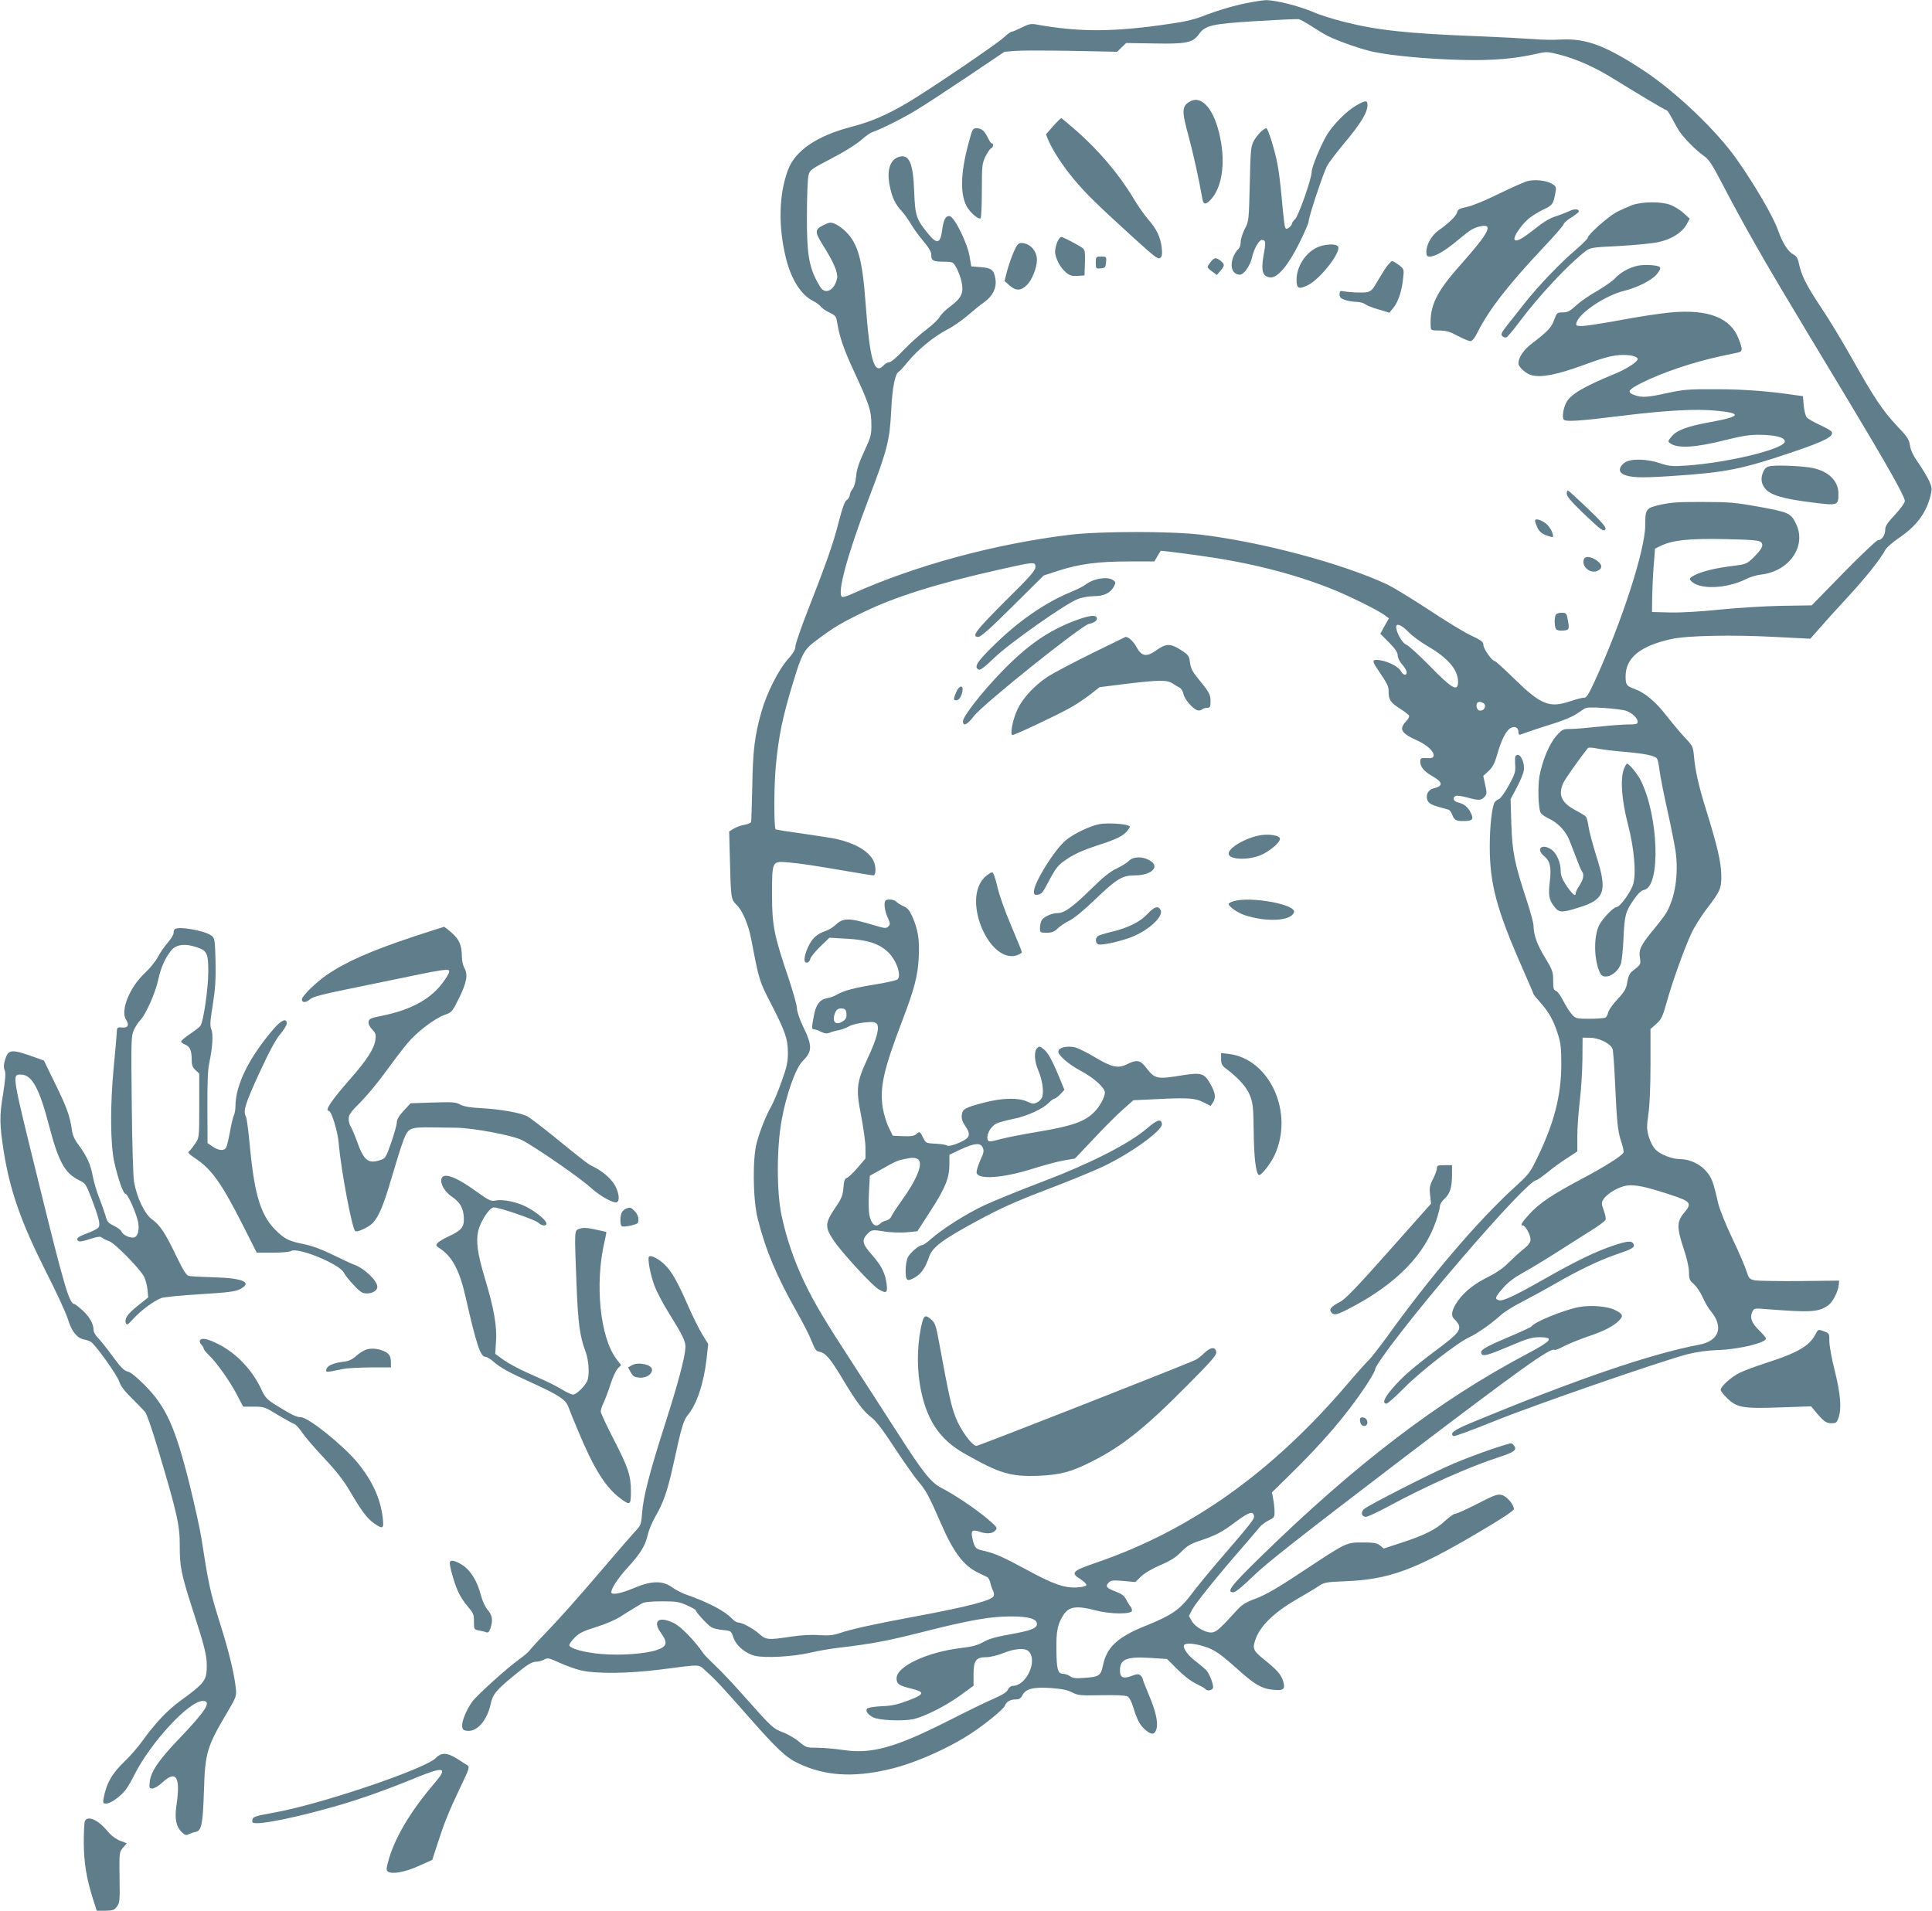 <?xml version="1.0" standalone="no"?>
<!DOCTYPE svg PUBLIC "-//W3C//DTD SVG 20010904//EN"
 "http://www.w3.org/TR/2001/REC-SVG-20010904/DTD/svg10.dtd">
<svg version="1.0" xmlns="http://www.w3.org/2000/svg"
 width="1280pt" height="1266pt" viewBox="0 0 1280 1266"
 preserveAspectRatio="xMidYMid meet">
<g transform="translate(0,1266) scale(0.1,-0.1)"
fill="#607d8b" stroke="none">
<path d="M8215 12630 c-66 -15 -165 -46 -220 -67 -77 -31 -133 -45 -245 -61
-370 -55 -598 -56 -885 -4 -33 6 -50 3 -95 -20 -30 -15 -60 -28 -67 -28 -6 0
-29 -16 -50 -36 -43 -42 -502 -353 -638 -433 -136 -81 -245 -128 -373 -161
-228 -59 -373 -157 -421 -285 -61 -161 -66 -375 -14 -585 34 -139 99 -242 176
-282 23 -11 48 -29 55 -40 8 -10 33 -28 58 -39 37 -18 44 -26 49 -57 16 -103
43 -182 115 -337 101 -219 112 -254 113 -345 1 -69 -2 -83 -47 -180 -35 -74
-50 -121 -54 -165 -3 -36 -12 -69 -23 -84 -11 -13 -19 -32 -19 -42 0 -10 -9
-24 -20 -32 -14 -9 -29 -52 -54 -148 -35 -139 -80 -266 -210 -599 -42 -107
-76 -208 -76 -223 0 -20 -15 -46 -50 -85 -62 -69 -140 -224 -175 -347 -45
-158 -57 -256 -61 -495 -3 -124 -6 -230 -8 -237 -3 -6 -22 -14 -44 -18 -21 -3
-53 -15 -70 -25 l-31 -19 5 -198 c6 -245 8 -253 43 -287 39 -37 79 -130 97
-224 54 -281 54 -281 132 -432 95 -185 112 -234 112 -326 0 -60 -7 -94 -42
-191 -23 -65 -54 -138 -68 -163 -33 -57 -73 -155 -96 -240 -29 -102 -26 -373
5 -500 51 -207 125 -383 256 -615 42 -74 88 -163 102 -200 22 -56 29 -67 54
-72 39 -7 73 -48 154 -184 91 -152 137 -212 189 -251 30 -23 77 -84 155 -204
62 -94 132 -193 155 -220 49 -55 75 -104 150 -278 83 -191 150 -280 246 -326
25 -12 52 -25 60 -29 8 -4 17 -21 21 -37 3 -16 11 -39 17 -51 7 -12 9 -28 6
-37 -11 -30 -174 -72 -519 -136 -264 -49 -425 -84 -500 -110 -44 -15 -72 -18
-138 -14 -52 4 -120 0 -186 -10 -153 -23 -167 -22 -213 20 -41 36 -110 73
-139 74 -8 0 -26 11 -39 25 -49 52 -158 109 -310 162 -25 9 -65 30 -89 47 -63
45 -135 43 -254 -7 -85 -36 -147 -47 -147 -27 0 26 44 93 105 160 87 94 121
150 136 219 7 31 29 85 50 121 55 94 83 175 123 360 50 231 65 281 92 313 60
72 106 208 125 372 l11 100 -40 65 c-22 36 -63 120 -92 185 -68 157 -110 232
-157 277 -38 36 -88 63 -102 53 -14 -8 8 -124 37 -199 16 -41 58 -120 94 -177
91 -146 112 -188 109 -229 -3 -65 -51 -244 -137 -512 -102 -319 -142 -475
-150 -583 -6 -77 -8 -82 -49 -125 -23 -25 -111 -126 -195 -225 -190 -222 -289
-334 -400 -450 -48 -49 -93 -99 -101 -110 -8 -11 -39 -38 -69 -59 -82 -59
-283 -240 -313 -283 -39 -56 -69 -130 -65 -161 2 -22 9 -28 36 -30 64 -6 130
71 153 178 13 63 34 89 149 184 95 78 123 96 154 96 13 0 36 6 51 14 24 13 32
11 100 -20 41 -19 104 -42 142 -51 98 -24 315 -22 528 5 282 36 248 38 305
-13 58 -51 119 -117 275 -295 197 -223 252 -275 335 -314 174 -82 358 -95 596
-40 167 38 396 138 554 243 94 62 209 157 217 179 10 27 35 41 70 42 26 0 36
6 48 30 21 41 75 54 194 45 67 -5 107 -13 135 -29 38 -19 54 -21 193 -18 94 2
161 -1 173 -8 12 -6 27 -35 39 -75 27 -86 44 -117 82 -149 39 -33 60 -30 71 9
12 44 -6 121 -52 229 -22 52 -40 99 -40 104 0 5 -7 15 -15 22 -12 10 -24 9
-60 -5 -54 -20 -75 -10 -75 37 0 75 44 93 202 83 l110 -7 67 -67 c40 -41 89
-79 124 -96 31 -15 60 -31 63 -36 9 -15 44 -10 50 6 7 18 -21 92 -44 119 -10
10 -41 36 -69 58 -52 38 -89 90 -78 108 10 16 68 12 136 -10 67 -21 103 -46
238 -167 95 -85 145 -113 215 -119 71 -7 83 3 67 57 -13 44 -40 74 -124 142
-77 62 -82 74 -56 143 32 84 123 172 264 254 61 35 128 75 150 90 37 25 49 28
175 33 294 11 466 75 896 330 143 84 224 138 224 148 0 30 -45 83 -78 93 -30
8 -46 3 -163 -57 -72 -37 -138 -67 -148 -67 -9 0 -38 -20 -65 -45 -60 -58
-139 -97 -289 -146 l-119 -39 -25 20 c-21 17 -41 20 -115 20 -110 0 -103 3
-394 -189 -165 -110 -245 -156 -310 -181 -73 -27 -95 -41 -133 -83 -97 -107
-128 -136 -154 -142 -39 -10 -116 31 -141 74 l-19 34 22 43 c24 45 168 223
331 410 52 60 104 121 115 135 11 14 38 34 60 45 37 18 40 22 39 59 0 22 -4
60 -9 84 l-8 43 104 102 c229 223 387 407 518 603 33 51 61 99 61 108 0 36
277 392 569 731 272 317 469 524 499 524 5 0 38 23 73 51 35 29 94 72 132 96
l67 44 0 97 c0 53 7 158 16 232 9 74 17 200 18 280 l1 145 52 -1 c62 -2 137
-41 147 -76 4 -13 11 -111 16 -218 12 -266 18 -326 41 -394 11 -32 18 -64 15
-72 -8 -21 -120 -92 -280 -177 -191 -101 -279 -160 -344 -232 -51 -56 -62 -75
-42 -75 16 0 50 -62 50 -92 0 -20 -12 -37 -47 -65 -27 -21 -70 -61 -98 -89
-31 -32 -79 -66 -125 -89 -101 -50 -164 -99 -211 -164 -41 -58 -50 -100 -23
-121 8 -8 19 -22 25 -31 21 -40 -1 -67 -134 -166 -166 -124 -238 -187 -304
-265 -53 -62 -67 -98 -37 -98 8 0 61 47 117 104 105 107 358 304 432 336 49
22 149 92 205 144 23 21 87 62 143 90 56 29 150 80 209 114 162 94 312 166
418 201 103 35 121 46 114 66 -11 26 -37 25 -139 -9 -117 -40 -242 -100 -458
-223 -196 -111 -271 -146 -297 -138 -29 9 -25 20 28 81 32 37 73 68 130 100
46 25 147 86 225 136 78 50 182 115 230 146 49 30 91 62 94 70 4 8 -2 36 -12
63 -16 46 -16 51 0 75 25 38 100 81 154 89 55 7 124 -7 291 -62 135 -45 142
-55 85 -122 -46 -56 -46 -98 0 -235 22 -66 35 -124 35 -156 0 -45 4 -54 32
-78 17 -15 44 -54 59 -88 15 -34 39 -75 54 -92 86 -103 55 -196 -75 -221 -326
-62 -818 -230 -1515 -519 -113 -47 -143 -70 -115 -87 6 -4 126 41 268 98 258
105 1102 397 1281 444 65 16 132 26 206 28 137 5 315 48 315 76 0 6 -20 30
-45 54 -50 49 -63 84 -46 122 12 25 13 26 94 19 295 -23 344 -20 409 25 30 21
65 89 70 134 l3 30 -260 -3 c-143 -1 -277 1 -299 5 -36 8 -39 11 -56 63 -9 30
-51 127 -93 215 -42 88 -84 192 -93 230 -35 152 -44 176 -86 221 -41 45 -108
74 -168 74 -50 0 -129 30 -159 61 -19 18 -37 53 -47 86 -14 49 -15 66 -3 152
9 59 14 187 14 329 l0 234 32 28 c41 37 47 48 78 159 35 126 119 360 162 449
19 41 63 111 98 157 94 123 100 137 99 230 -2 84 -26 190 -104 440 -46 148
-69 251 -77 345 -6 62 -8 68 -62 125 -31 33 -85 98 -121 144 -71 92 -143 152
-210 176 -54 19 -60 28 -60 84 0 123 98 202 304 247 102 23 405 29 683 14
l237 -12 51 58 c27 32 110 124 184 204 127 137 226 260 262 327 9 16 48 50 86
76 118 79 184 166 213 282 11 45 10 55 -8 97 -12 26 -44 79 -71 119 -35 49
-52 85 -57 117 -6 41 -17 58 -85 129 -95 101 -154 189 -299 448 -62 110 -153
261 -203 335 -97 145 -132 214 -148 291 -8 39 -17 53 -39 64 -34 18 -72 78
-100 159 -29 86 -154 301 -274 471 -132 188 -400 444 -611 584 -254 168 -387
218 -553 209 -48 -3 -130 -2 -182 3 -52 4 -219 13 -370 19 -466 18 -662 39
-885 95 -72 18 -164 47 -204 65 -93 40 -251 80 -316 79 -27 -1 -104 -14 -170
-29z m476 -145 c36 -23 83 -52 105 -63 70 -35 227 -90 306 -106 124 -26 369
-48 583 -53 204 -5 349 7 502 42 57 13 68 13 145 -7 107 -27 234 -83 350 -155
211 -130 351 -213 359 -213 5 0 22 -26 38 -57 17 -32 39 -71 50 -87 30 -44
111 -125 157 -157 36 -24 55 -54 132 -201 49 -95 137 -257 196 -360 101 -180
177 -308 638 -1073 252 -419 368 -625 368 -654 0 -13 -26 -49 -65 -91 -52 -56
-65 -76 -65 -101 0 -35 -24 -69 -49 -69 -9 0 -111 -97 -227 -215 l-211 -216
-199 -3 c-109 -2 -294 -13 -409 -25 -126 -13 -258 -21 -330 -19 l-120 3 1 95
c1 52 5 147 10 210 l9 115 37 18 c78 38 188 50 426 45 183 -4 226 -8 239 -20
20 -20 6 -47 -53 -105 -41 -39 -47 -42 -136 -53 -114 -14 -199 -35 -251 -61
-33 -18 -37 -22 -25 -36 50 -61 233 -56 366 10 26 14 71 27 99 30 186 21 302
186 234 332 -34 75 -49 81 -246 117 -161 29 -201 32 -375 32 -158 1 -211 -3
-278 -18 -98 -22 -102 -28 -102 -137 0 -162 -155 -640 -333 -1029 -42 -91 -57
-115 -72 -113 -11 1 -53 -10 -94 -24 -136 -45 -192 -23 -367 148 -67 66 -126
119 -131 119 -18 0 -75 82 -75 106 0 21 -13 31 -83 64 -45 21 -171 98 -281
171 -109 72 -233 147 -274 167 -300 139 -822 279 -1230 329 -201 24 -665 24
-870 0 -496 -60 -1022 -202 -1443 -391 -32 -15 -63 -24 -68 -21 -35 22 34 277
176 650 125 328 140 387 150 595 7 140 25 233 49 247 8 4 35 34 60 65 64 79
174 169 259 213 40 20 101 63 137 94 36 31 86 72 112 90 56 40 82 95 73 152
-10 61 -25 73 -97 79 l-63 5 -12 70 c-16 89 -100 258 -131 263 -26 4 -40 -22
-49 -85 -12 -97 -33 -105 -91 -35 -81 98 -89 121 -95 277 -7 199 -34 259 -106
234 -56 -20 -77 -91 -56 -192 16 -78 36 -120 80 -167 17 -19 44 -57 60 -84 15
-26 51 -77 81 -112 39 -46 54 -72 54 -93 0 -38 11 -45 84 -45 60 -1 60 -1 83
-41 12 -22 28 -64 34 -94 15 -71 -1 -106 -75 -161 -31 -22 -62 -54 -71 -70 -8
-16 -48 -54 -88 -84 -40 -30 -108 -91 -150 -135 -43 -46 -84 -81 -95 -81 -10
0 -27 -9 -37 -20 -63 -69 -92 32 -120 407 -21 292 -50 398 -132 479 -20 20
-51 42 -69 50 -30 13 -38 12 -79 -8 -57 -28 -58 -44 -5 -129 73 -115 103 -186
96 -223 -10 -51 -43 -88 -75 -84 -20 2 -33 16 -57 62 -56 104 -69 192 -68 441
0 121 5 238 10 260 9 39 13 42 153 115 81 42 166 95 195 121 28 25 62 49 74
53 53 17 201 91 290 145 54 32 207 133 342 223 l245 165 74 6 c41 3 209 3 373
0 l299 -6 30 29 30 29 188 -3 c210 -4 253 5 293 60 42 60 86 70 378 88 146 9
274 15 285 13 11 -3 50 -24 86 -48z m-746 -3506 c326 -45 610 -116 865 -216
116 -45 325 -148 368 -182 l24 -18 -29 -51 -28 -51 58 -58 c41 -42 57 -66 57
-85 0 -16 13 -42 30 -61 32 -36 39 -67 17 -67 -8 0 -20 11 -27 25 -15 28 -81
62 -139 71 -47 7 -52 -4 -23 -47 77 -115 82 -124 82 -162 0 -53 13 -73 75
-112 30 -19 57 -40 60 -46 4 -6 -5 -23 -19 -38 -50 -52 -33 -80 75 -128 67
-31 112 -74 107 -102 -3 -12 -15 -16 -46 -14 -39 2 -42 0 -42 -25 1 -35 24
-63 82 -96 69 -40 70 -64 5 -80 -36 -8 -54 -47 -39 -80 8 -18 26 -29 69 -41
32 -9 64 -18 71 -20 7 -3 17 -17 23 -32 13 -36 25 -43 74 -43 61 0 71 10 50
53 -18 39 -44 60 -87 71 -30 7 -37 33 -12 43 9 3 42 -2 75 -11 76 -21 92 -20
114 4 16 18 17 25 5 79 l-13 60 36 33 c26 25 40 51 56 108 28 99 60 162 91
177 29 14 50 2 50 -29 0 -12 5 -18 13 -15 41 15 145 50 229 76 54 17 114 42
135 56 21 13 47 31 58 38 16 11 45 12 135 6 63 -4 129 -13 145 -19 40 -15 75
-49 75 -72 0 -15 -9 -18 -62 -18 -35 0 -124 -7 -198 -15 -74 -8 -158 -15 -187
-15 -48 0 -54 -3 -92 -46 -47 -53 -94 -167 -112 -269 -11 -66 -8 -201 7 -238
3 -10 30 -29 60 -43 49 -23 95 -68 122 -120 6 -11 27 -65 48 -120 20 -54 40
-103 45 -108 16 -18 9 -54 -16 -92 -14 -20 -25 -43 -25 -50 0 -28 -20 -12 -60
45 -30 46 -40 70 -40 100 0 55 -26 117 -60 141 -62 44 -108 7 -51 -41 41 -34
50 -74 39 -169 -11 -91 -6 -121 28 -165 32 -43 48 -44 161 -9 175 53 194 107
120 339 -24 78 -48 165 -52 195 -4 30 -12 61 -17 68 -6 7 -38 27 -71 44 -91
49 -114 99 -82 176 12 28 110 167 166 236 4 4 30 3 59 -3 28 -6 104 -16 168
-21 152 -13 220 -27 231 -48 5 -9 12 -44 16 -77 4 -33 26 -148 50 -255 24
-107 49 -233 56 -279 21 -150 -2 -308 -61 -408 -10 -18 -48 -68 -83 -110 -86
-104 -101 -134 -92 -189 6 -45 8 -43 -53 -91 -15 -12 -25 -34 -31 -70 -7 -44
-16 -61 -63 -112 -31 -32 -59 -72 -63 -88 -3 -15 -12 -31 -18 -35 -7 -4 -53
-8 -104 -8 -88 0 -93 1 -118 28 -14 15 -40 55 -57 89 -17 34 -39 65 -49 68
-16 5 -19 17 -19 69 0 58 -4 69 -55 153 -53 88 -74 147 -75 210 0 17 -21 94
-46 170 -80 243 -95 318 -101 503 l-5 165 40 75 c22 41 43 91 47 111 9 47 -17
112 -42 107 -15 -3 -17 -12 -15 -60 4 -53 0 -65 -42 -142 -27 -49 -55 -87 -66
-91 -11 -4 -24 -14 -29 -23 -17 -33 -31 -162 -31 -290 0 -247 45 -417 214
-801 42 -95 76 -175 76 -178 0 -3 20 -27 44 -54 57 -63 91 -124 118 -213 19
-59 22 -94 22 -201 -1 -207 -48 -388 -161 -620 -45 -94 -55 -107 -151 -194
-239 -218 -553 -585 -841 -986 -52 -71 -106 -141 -121 -155 -15 -14 -82 -88
-147 -165 -498 -582 -1034 -963 -1655 -1177 -167 -57 -178 -69 -107 -113 22
-15 39 -31 36 -38 -2 -7 -28 -13 -64 -15 -82 -4 -156 22 -325 114 -161 87
-214 111 -287 128 -59 13 -63 18 -79 84 -11 51 -1 60 49 43 47 -16 84 -13 103
8 16 18 14 21 -51 77 -78 66 -222 163 -303 204 -72 36 -125 103 -299 375 -74
116 -201 311 -281 435 -198 304 -263 413 -332 557 -68 143 -118 289 -150 440
-33 157 -33 443 0 628 31 173 93 348 140 395 65 65 65 101 1 232 -22 47 -39
97 -39 117 0 19 -25 108 -55 198 -97 286 -110 350 -110 553 0 228 -1 225 108
216 87 -8 160 -19 400 -60 82 -14 155 -26 163 -26 19 0 19 62 0 99 -33 63
-121 114 -244 142 -26 6 -125 21 -220 35 -96 13 -178 26 -183 29 -12 8 -12
283 1 420 18 195 45 325 112 545 61 202 75 226 155 286 117 87 159 113 303
183 216 106 492 193 906 286 239 54 244 54 244 18 0 -23 -37 -65 -200 -226
-197 -196 -227 -237 -178 -237 16 0 84 60 228 204 l205 203 98 32 c137 44 262
61 464 61 l171 0 21 36 21 35 58 -6 c31 -4 120 -15 197 -26z m1385 -505 c25
-26 80 -67 123 -92 140 -81 206 -158 207 -239 0 -70 -39 -48 -190 107 -70 71
-139 134 -154 139 -26 10 -66 81 -66 117 0 28 36 13 80 -32z m498 -473 c20
-12 10 -46 -15 -49 -14 -2 -23 3 -28 17 -11 35 12 52 43 32z m-1520 -5386 c3
-20 -11 -38 -250 -316 -59 -69 -136 -163 -170 -209 -73 -96 -127 -133 -295
-201 -188 -75 -260 -142 -285 -261 -15 -71 -24 -78 -123 -85 -58 -5 -78 -2
-96 11 -13 9 -34 16 -46 16 -35 0 -43 30 -44 158 -2 127 8 172 48 234 36 54
87 61 212 28 97 -26 241 -27 241 -1 0 9 -5 22 -11 28 -5 5 -18 25 -27 44 -13
26 -30 38 -71 54 -61 23 -70 35 -45 60 15 14 29 16 97 10 l79 -7 37 36 c23 22
74 53 129 76 69 30 104 52 139 89 38 38 63 53 118 71 110 37 148 56 241 126
89 66 117 75 122 39z m-3757 -591 c33 -15 59 -30 59 -34 0 -12 81 -100 104
-112 11 -7 45 -15 75 -18 54 -5 55 -6 69 -47 18 -56 79 -108 144 -124 68 -16
248 -6 363 20 50 12 131 26 180 32 229 27 327 45 564 105 311 79 451 104 587
104 120 0 174 -16 174 -50 0 -29 -39 -44 -185 -70 -85 -15 -135 -29 -171 -50
-38 -21 -74 -31 -145 -39 -227 -27 -429 -122 -429 -201 0 -37 15 -48 96 -68
95 -23 91 -38 -21 -80 -69 -26 -109 -35 -174 -37 -46 -2 -89 -9 -95 -15 -15
-15 3 -41 40 -59 39 -20 193 -26 263 -12 77 17 220 89 319 162 l82 60 0 75 c0
92 16 114 85 114 26 0 74 12 112 27 77 31 144 36 168 12 62 -62 -15 -229 -105
-229 -12 0 -25 -10 -32 -24 -7 -17 -35 -35 -92 -60 -45 -19 -183 -86 -306
-149 -351 -177 -505 -220 -693 -192 -55 8 -133 15 -173 15 -69 0 -74 1 -120
40 -27 22 -74 50 -104 61 -67 25 -77 34 -250 229 -75 85 -166 182 -201 214
-35 33 -71 69 -79 81 -58 85 -147 177 -196 201 -100 49 -144 15 -84 -67 46
-64 39 -89 -30 -112 -76 -25 -240 -37 -365 -26 -110 9 -206 35 -213 57 -2 7
14 30 35 51 32 32 57 44 143 71 60 18 129 48 161 69 31 20 71 45 90 56 18 11
42 26 54 32 12 8 60 13 129 13 96 0 115 -3 167 -26z"/>
<path d="M7885 11988 c-56 -30 -57 -62 -10 -232 30 -110 70 -292 90 -408 7
-45 22 -48 57 -10 73 78 98 237 62 410 -37 183 -120 284 -199 240z"/>
<path d="M8985 11961 c-63 -36 -150 -124 -193 -193 -41 -69 -102 -215 -102
-248 0 -44 -87 -290 -109 -311 -11 -11 -21 -24 -21 -29 0 -14 -31 -41 -40 -35
-9 5 -12 28 -31 230 -6 66 -17 154 -25 195 -16 89 -63 240 -74 240 -18 0 -62
-45 -83 -83 -20 -39 -22 -60 -27 -287 -6 -242 -6 -246 -33 -297 -15 -29 -27
-68 -27 -86 0 -20 -7 -40 -17 -48 -9 -8 -22 -28 -30 -46 -28 -67 -9 -123 42
-123 26 0 68 60 80 115 13 57 46 115 65 115 26 0 28 -12 11 -104 -17 -102 -6
-139 45 -144 48 -5 120 81 194 231 33 67 60 129 60 139 0 31 100 331 124 372
13 23 60 84 103 136 120 143 163 214 163 265 0 32 -14 31 -75 -4z"/>
<path d="M6977 11824 l-47 -54 15 -38 c30 -70 97 -173 170 -260 82 -98 147
-161 388 -381 146 -133 170 -151 183 -140 13 10 15 25 11 65 -7 70 -35 129
-89 189 -24 28 -68 89 -96 137 -97 162 -231 320 -380 451 -52 45 -97 83 -100
84 -4 1 -28 -23 -55 -53z"/>
<path d="M6416 11708 c-55 -204 -56 -351 -3 -429 27 -39 74 -76 84 -65 4 4 8
87 8 184 0 165 2 180 24 225 13 27 30 51 37 54 15 6 19 33 5 33 -5 0 -16 16
-25 35 -23 48 -43 65 -75 65 -27 0 -29 -4 -55 -102z"/>
<path d="M10120 11460 c-20 -5 -105 -43 -190 -84 -88 -44 -179 -81 -212 -87
-48 -10 -59 -16 -64 -35 -6 -25 -53 -71 -121 -119 -48 -33 -83 -95 -83 -143 0
-26 4 -32 22 -32 36 0 99 36 182 105 89 74 107 85 152 95 92 21 61 -40 -130
-255 -162 -182 -206 -274 -197 -412 1 -21 6 -23 57 -23 44 0 69 -7 121 -35 36
-19 74 -35 84 -35 13 0 29 19 49 60 76 150 205 316 439 564 72 76 131 144 131
151 0 7 23 27 50 44 28 17 50 35 50 40 0 18 -29 19 -66 1 -22 -10 -63 -26 -92
-35 -33 -10 -81 -39 -125 -75 -93 -74 -135 -97 -143 -76 -7 19 43 93 92 136
21 18 65 45 98 61 64 30 68 37 83 124 4 25 0 33 -26 48 -37 21 -112 30 -161
17z"/>
<path d="M10813 11301 c-28 -11 -75 -32 -104 -47 -57 -31 -189 -149 -189 -168
0 -7 -36 -43 -79 -80 -99 -83 -252 -243 -340 -355 -36 -46 -87 -111 -114 -144
-40 -51 -45 -63 -34 -74 7 -8 20 -11 28 -8 8 4 49 53 92 111 129 171 318 372
428 457 36 27 41 28 225 37 104 6 222 17 262 26 87 19 156 63 186 117 l21 38
-43 39 c-23 21 -64 45 -89 54 -64 22 -184 20 -250 -3z"/>
<path d="M7004 11055 c-7 -19 -14 -47 -14 -62 1 -42 33 -105 70 -136 27 -23
41 -27 79 -25 l46 3 3 84 c2 70 0 85 -15 97 -29 21 -130 74 -142 74 -7 0 -19
-16 -27 -35z"/>
<path d="M6717 10993 c-14 -32 -34 -89 -44 -126 l-18 -69 33 -29 c43 -38 76
-37 117 4 33 33 65 115 65 165 0 61 -48 112 -104 112 -19 0 -28 -11 -49 -57z"/>
<path d="M8723 11019 c-77 -38 -132 -126 -133 -212 0 -60 14 -66 76 -36 81 41
216 213 200 254 -8 23 -93 19 -143 -6z"/>
<path d="M7260 10919 c0 -39 1 -40 33 -37 29 3 32 6 35 41 3 36 3 37 -32 37
-35 0 -36 -1 -36 -41z"/>
<path d="M8021 10924 c-27 -34 -27 -36 10 -63 l31 -23 24 28 c29 36 29 41 2
65 -31 25 -43 24 -67 -7z"/>
<path d="M9183 10888 c-16 -24 -44 -69 -62 -100 -27 -48 -38 -58 -66 -64 -30
-5 -109 -2 -160 7 -16 3 -20 -1 -20 -21 0 -20 8 -28 35 -37 19 -7 53 -12 75
-13 22 0 49 -7 60 -16 11 -8 51 -24 90 -35 l70 -21 26 32 c32 38 57 112 65
196 7 61 6 61 -28 88 -19 14 -39 26 -45 26 -5 0 -23 -19 -40 -42z"/>
<path d="M10853 10900 c-58 -12 -115 -43 -154 -85 -18 -19 -72 -56 -118 -83
-47 -26 -108 -68 -137 -94 -43 -40 -58 -48 -91 -48 -37 0 -39 -2 -56 -49 -17
-50 -44 -78 -149 -158 -54 -41 -88 -92 -88 -131 0 -24 51 -69 87 -78 65 -17
167 3 338 65 126 47 188 64 240 68 70 5 125 -7 125 -27 0 -17 -76 -66 -147
-95 -213 -87 -299 -139 -327 -194 -19 -37 -27 -93 -17 -110 11 -17 96 -12 393
25 286 35 486 46 616 33 177 -16 167 -39 -33 -75 -158 -29 -224 -53 -261 -97
-24 -29 -25 -32 -9 -44 50 -36 168 -29 369 22 109 27 158 35 225 34 105 -1
166 -17 166 -44 0 -33 -174 -89 -410 -130 -77 -13 -187 -27 -245 -30 -93 -6
-112 -4 -170 15 -90 31 -198 33 -237 4 -37 -27 -41 -59 -11 -75 44 -24 114
-27 323 -13 364 24 464 44 814 163 203 69 264 101 246 131 -4 7 -40 27 -79 45
-39 18 -78 40 -86 50 -8 10 -17 45 -20 79 l-5 61 -50 7 c-173 26 -343 39 -525
39 -184 1 -217 -2 -323 -25 -130 -29 -169 -31 -215 -15 -57 20 -48 36 46 83
141 70 332 134 522 176 52 11 105 22 118 25 27 7 28 20 2 88 -54 143 -204 201
-460 176 -63 -6 -209 -28 -325 -50 -115 -21 -229 -39 -253 -39 -40 0 -43 2
-37 23 20 65 190 179 315 210 89 22 181 69 216 109 25 31 29 44 17 51 -18 11
-101 15 -140 7z"/>
<path d="M11742 9573 c-34 -3 -45 -10 -57 -33 -22 -43 -19 -84 11 -119 35 -42
122 -67 309 -90 173 -22 175 -21 175 59 0 83 -65 147 -170 169 -56 12 -211 20
-268 14z"/>
<path d="M10380 9388 c0 -16 32 -54 107 -126 124 -118 140 -130 150 -106 4 11
-28 49 -118 135 -68 65 -127 119 -131 119 -5 0 -8 -10 -8 -22z"/>
<path d="M10170 9210 c0 -7 7 -27 15 -45 16 -32 37 -47 84 -60 22 -7 23 -5 17
21 -4 16 -19 41 -34 56 -30 30 -82 48 -82 28z"/>
<path d="M10494 8955 c-19 -49 42 -99 91 -77 34 16 31 43 -8 70 -38 25 -75 29
-83 7z"/>
<path d="M10306 8584 c-9 -23 -7 -77 3 -92 5 -8 23 -12 47 -10 42 3 44 8 28
86 -5 28 -10 32 -39 32 -21 0 -35 -6 -39 -16z"/>
<path d="M7247 8816 c-21 -8 -46 -21 -56 -30 -9 -8 -50 -29 -90 -46 -179 -73
-359 -198 -528 -367 -102 -100 -123 -136 -87 -150 10 -4 43 22 102 79 98 95
472 359 553 389 27 11 75 19 107 19 65 0 109 21 132 64 13 26 13 29 -5 42 -24
18 -78 17 -128 0z"/>
<path d="M7120 8547 c-179 -68 -317 -165 -485 -339 -128 -132 -255 -295 -255
-326 0 -38 28 -25 73 34 59 78 712 600 761 610 38 7 62 27 51 44 -11 18 -57
10 -145 -23z"/>
<path d="M7230 8329 c-124 -61 -254 -130 -291 -154 -88 -59 -164 -142 -199
-217 -31 -67 -50 -168 -32 -168 17 0 311 139 387 183 39 22 97 61 130 87 l60
47 175 22 c217 26 272 27 308 3 15 -10 36 -23 47 -28 11 -6 23 -26 26 -43 7
-35 61 -97 92 -107 10 -3 24 -1 30 5 6 6 21 11 34 11 20 0 23 5 23 44 0 45 -8
60 -87 156 -32 39 -44 63 -49 100 -6 46 -10 51 -63 85 -67 43 -97 42 -162 -5
-63 -45 -96 -39 -129 22 -19 37 -54 69 -73 68 -1 0 -103 -50 -227 -111z"/>
<path d="M6335 8074 c-19 -45 -19 -54 -1 -54 19 0 35 22 42 58 9 46 -21 43
-41 -4z"/>
<path d="M10758 7563 c-24 -69 -14 -202 27 -363 42 -161 56 -322 36 -396 -14
-51 -88 -154 -111 -154 -20 0 -91 -74 -114 -118 -37 -71 -37 -219 0 -308 12
-28 20 -34 43 -34 40 0 88 43 101 88 5 20 13 93 16 162 7 156 13 179 66 256
31 45 51 64 71 68 111 23 96 492 -24 728 -21 41 -76 108 -89 108 -5 0 -14 -17
-22 -37z"/>
<path d="M7287 7200 c-63 -11 -170 -62 -224 -106 -75 -61 -213 -282 -213 -341
0 -20 4 -24 26 -21 22 2 34 16 61 68 61 116 70 127 139 173 46 30 107 57 184
82 137 44 181 65 210 102 20 26 20 28 3 34 -34 12 -138 17 -186 9z"/>
<path d="M8335 7123 c-95 -21 -195 -82 -195 -119 0 -38 117 -46 205 -13 59 22
135 85 135 111 0 24 -80 36 -145 21z"/>
<path d="M7479 6956 c-13 -13 -50 -36 -82 -51 -43 -20 -91 -59 -175 -142 -119
-116 -171 -153 -217 -153 -37 0 -92 -25 -104 -48 -6 -12 -11 -34 -11 -51 0
-30 2 -31 44 -31 35 0 50 6 73 28 15 15 50 39 78 52 31 15 96 69 171 141 143
137 179 159 264 159 101 0 162 51 109 91 -47 35 -117 38 -150 5z"/>
<path d="M6532 6855 c-70 -59 -85 -180 -39 -313 52 -148 153 -238 239 -213 21
7 38 16 38 22 0 6 -32 84 -70 174 -42 98 -79 202 -92 259 -13 57 -27 96 -34
96 -7 0 -26 -11 -42 -25z"/>
<path d="M5867 6693 c-13 -13 -6 -68 14 -112 18 -40 18 -46 4 -60 -13 -13 -23
-13 -92 8 -169 51 -206 51 -257 3 -17 -16 -48 -35 -68 -41 -54 -18 -88 -48
-114 -105 -29 -63 -32 -109 -6 -104 9 2 18 12 20 24 2 11 31 48 65 81 l62 60
121 -7 c133 -8 210 -33 267 -88 56 -53 92 -157 63 -181 -8 -7 -70 -21 -138
-32 -141 -22 -220 -43 -263 -69 -16 -10 -47 -21 -67 -24 -48 -9 -73 -43 -87
-121 -14 -76 -14 -85 2 -85 8 0 28 -7 46 -16 25 -12 38 -14 59 -6 15 6 43 14
62 17 19 4 49 15 65 25 17 10 62 21 100 25 58 6 73 4 84 -9 20 -23 0 -99 -60
-227 -75 -161 -79 -203 -44 -380 15 -79 29 -176 29 -215 l0 -70 -53 -62 c-29
-34 -61 -64 -71 -67 -13 -4 -19 -19 -22 -64 -4 -51 -11 -70 -56 -136 -67 -100
-68 -126 -8 -215 53 -79 251 -294 295 -321 53 -32 63 -27 55 34 -9 72 -34 121
-99 195 -62 70 -67 94 -30 135 29 30 34 31 125 16 36 -5 97 -7 137 -4 l71 7
87 135 c99 153 125 219 125 309 l0 63 76 36 c92 42 130 45 145 11 9 -20 7 -34
-15 -81 -14 -32 -26 -68 -26 -81 0 -53 172 -42 384 26 71 22 160 46 198 52
l70 12 125 132 c68 73 155 160 193 193 l69 61 143 7 c219 11 264 8 320 -20
l49 -24 14 21 c22 31 18 65 -16 124 -40 71 -59 77 -182 58 -177 -29 -185 -27
-250 58 -33 42 -59 46 -119 15 -60 -30 -102 -21 -214 46 -51 31 -112 61 -134
66 -50 11 -104 -1 -108 -25 -5 -25 61 -84 148 -131 88 -47 160 -112 160 -144
0 -31 -34 -93 -71 -130 -63 -63 -145 -92 -379 -131 -96 -16 -202 -37 -235 -46
-83 -22 -90 -22 -93 3 -5 32 24 80 58 98 16 8 67 22 111 31 90 17 200 67 238
108 14 14 30 26 36 26 6 0 24 13 39 29 l28 30 -32 78 c-50 121 -77 169 -106
192 -25 20 -29 20 -43 6 -22 -22 -18 -89 9 -150 24 -56 36 -130 26 -169 -3
-14 -18 -32 -33 -39 -23 -13 -31 -12 -67 4 -59 27 -162 25 -280 -5 -133 -34
-150 -44 -154 -85 -2 -23 4 -44 22 -70 34 -48 33 -73 -3 -94 -46 -27 -108 -46
-117 -37 -5 5 -38 10 -74 12 -62 3 -66 4 -82 36 -22 46 -25 48 -47 28 -15 -13
-34 -16 -87 -14 l-69 3 -27 55 c-15 30 -33 90 -40 132 -20 134 6 250 127 568
83 217 106 303 112 429 6 114 -5 183 -43 269 -18 40 -31 56 -57 67 -18 8 -39
21 -47 29 -12 16 -61 22 -73 9z m-259 -750 c2 -23 -3 -35 -20 -47 -44 -31 -73
-14 -61 36 9 36 24 49 52 46 21 -2 27 -9 29 -35z m475 -965 c35 -27 -9 -135
-112 -277 -33 -46 -63 -92 -66 -102 -4 -10 -18 -22 -33 -26 -15 -3 -33 -12
-40 -20 -31 -30 -60 -6 -73 60 -4 23 -5 90 -2 149 l6 108 76 42 c93 53 107 59
151 68 54 12 75 11 93 -2z"/>
<path d="M8173 6689 c-18 -5 -33 -14 -33 -18 0 -18 60 -59 107 -75 146 -47
305 -39 326 19 20 51 -283 108 -400 74z"/>
<path d="M7602 6604 c-49 -53 -131 -93 -242 -119 -41 -10 -81 -22 -87 -28 -18
-14 -16 -46 3 -54 20 -8 141 18 215 46 117 44 221 140 198 182 -16 30 -41 22
-87 -27z"/>
<path d="M8090 5643 c0 -31 6 -43 28 -60 84 -62 142 -126 163 -181 20 -51 23
-77 25 -239 2 -170 14 -276 34 -288 13 -8 76 71 103 128 133 281 -29 641 -302
674 l-51 6 0 -40z"/>
<path d="M7596 5181 c-119 -101 -377 -232 -691 -351 -148 -56 -321 -127 -384
-156 -121 -57 -275 -155 -353 -223 -25 -23 -52 -41 -59 -41 -20 0 -78 -49 -94
-80 -8 -16 -15 -55 -15 -90 0 -69 10 -75 68 -40 37 23 65 65 87 131 22 66 88
115 323 242 156 84 252 127 459 206 145 55 310 123 367 150 187 88 400 242
394 284 -5 37 -31 29 -102 -32z"/>
<path d="M9520 4920 c0 -12 -12 -44 -26 -72 -22 -43 -25 -59 -19 -107 l6 -56
-279 -314 c-212 -239 -290 -320 -324 -337 -58 -30 -75 -49 -58 -69 19 -23 38
-18 138 35 296 157 481 347 557 573 14 41 25 85 25 96 0 12 13 33 30 48 36 32
50 77 50 161 l0 62 -50 0 c-44 0 -50 -3 -50 -20z"/>
<path d="M6111 3903 c-32 -119 -39 -280 -17 -413 37 -227 125 -365 296 -461
234 -133 305 -154 493 -147 138 6 213 25 342 90 208 104 356 221 648 516 152
153 188 194 185 213 -5 37 -36 35 -77 -4 -20 -19 -45 -39 -56 -45 -55 -28
-1440 -572 -1456 -572 -29 0 -106 106 -139 192 -28 73 -45 149 -105 476 -23
127 -29 146 -53 167 -37 34 -50 31 -61 -12z"/>
<path d="M2745 6456 c-286 -95 -453 -168 -582 -257 -70 -48 -163 -140 -163
-160 0 -25 28 -24 55 1 16 15 83 33 266 70 134 28 333 69 442 91 143 30 202
38 210 30 8 -8 0 -26 -29 -67 -81 -119 -213 -193 -412 -234 -76 -15 -87 -20
-90 -40 -2 -14 6 -33 24 -51 23 -24 26 -34 21 -69 -7 -57 -57 -134 -165 -257
-124 -141 -173 -213 -144 -213 18 0 60 -138 66 -215 15 -175 87 -559 109 -582
9 -9 67 15 103 42 42 32 75 102 120 250 102 342 111 366 148 384 21 10 63 13
150 11 67 -1 132 -2 146 -2 114 -1 376 -50 440 -83 92 -48 388 -253 456 -316
56 -52 148 -103 170 -95 20 8 17 53 -7 103 -22 46 -79 98 -144 131 -43 21 -48
25 -267 203 -79 64 -157 123 -173 132 -47 24 -175 47 -298 54 -80 4 -122 11
-147 24 -30 17 -52 18 -182 14 l-148 -5 -45 -49 c-31 -33 -45 -57 -46 -77 0
-16 -17 -76 -37 -134 -37 -104 -37 -105 -78 -118 -76 -24 -105 1 -150 129 -15
41 -33 83 -40 94 -8 11 -14 34 -14 52 0 27 13 45 78 110 43 43 117 132 165
199 48 66 113 152 145 190 65 78 181 166 251 191 44 15 48 20 94 113 50 103
59 154 32 200 -8 14 -14 45 -15 70 0 76 -17 116 -67 159 -25 23 -49 41 -52 40
-3 0 -91 -29 -196 -63z"/>
<path d="M1157 6503 c-4 -3 -7 -15 -7 -26 0 -10 -17 -38 -38 -62 -21 -24 -51
-67 -66 -96 -16 -30 -55 -77 -86 -106 -100 -92 -164 -249 -125 -309 23 -36 13
-56 -27 -52 -33 3 -33 2 -35 -42 -2 -25 -10 -126 -20 -225 -24 -257 -22 -503
4 -625 24 -108 60 -210 74 -210 17 0 80 -147 86 -199 6 -55 -8 -91 -37 -91
-29 0 -69 21 -75 40 -3 9 -25 26 -50 38 -37 18 -46 28 -55 64 -7 23 -25 76
-41 117 -17 40 -36 106 -44 146 -15 82 -40 135 -95 210 -27 35 -40 65 -44 100
-12 88 -34 150 -111 306 l-74 152 -53 19 c-162 59 -183 57 -204 -12 -10 -33
-11 -52 -3 -71 8 -20 5 -58 -11 -160 -24 -143 -23 -198 4 -374 42 -265 115
-472 281 -802 68 -133 133 -274 145 -314 24 -79 59 -124 106 -134 16 -3 36
-10 44 -14 28 -14 177 -223 190 -265 9 -29 33 -61 84 -111 39 -39 79 -80 88
-91 10 -11 47 -119 83 -240 128 -427 147 -511 146 -648 -1 -131 10 -186 79
-401 82 -251 100 -321 100 -388 0 -102 -11 -116 -176 -237 -87 -63 -167 -149
-253 -268 -29 -40 -79 -98 -112 -129 -87 -83 -125 -150 -143 -250 -5 -29 -3
-33 18 -33 29 0 96 48 129 92 14 18 39 62 57 98 109 216 362 490 454 490 61 0
21 -64 -158 -251 -134 -140 -186 -216 -194 -284 -4 -42 -3 -45 18 -45 13 0 42
18 66 40 92 85 121 37 93 -153 -13 -87 -2 -141 36 -177 21 -20 29 -22 47 -12
13 6 32 12 43 14 40 6 49 51 56 268 8 262 19 296 162 537 50 85 54 97 50 140
-9 97 -46 252 -110 452 -61 196 -72 248 -118 545 -9 60 -45 223 -79 361 -96
383 -156 514 -296 656 -56 56 -95 88 -115 92 -23 5 -45 27 -100 102 -38 52
-82 107 -97 122 -15 15 -28 37 -28 50 0 41 -26 87 -73 131 -26 23 -50 42 -55
42 -32 0 -69 125 -232 789 -183 742 -182 731 -121 731 72 0 121 -89 186 -338
62 -239 105 -316 199 -362 41 -19 46 -26 80 -115 53 -139 63 -180 47 -199 -7
-9 -40 -25 -72 -37 -64 -23 -77 -35 -61 -51 7 -7 31 -3 76 12 53 17 70 19 81
10 8 -7 30 -18 49 -24 37 -13 203 -182 231 -236 9 -18 19 -56 22 -84 l5 -52
-66 -53 c-70 -55 -93 -88 -82 -118 6 -15 13 -11 49 29 50 55 139 121 187 138
19 6 135 18 258 25 176 11 230 17 259 32 91 45 26 75 -172 80 -77 2 -150 6
-163 9 -17 3 -36 33 -84 132 -74 154 -107 204 -161 243 -49 35 -101 146 -119
249 -6 36 -13 265 -15 514 -5 417 -4 451 13 490 10 22 29 52 43 66 38 40 99
177 120 271 16 76 44 140 84 190 32 41 92 50 170 23 69 -23 77 -40 77 -163 0
-110 -33 -336 -53 -359 -6 -8 -37 -32 -69 -53 -32 -22 -58 -44 -58 -50 0 -5
11 -14 24 -19 33 -12 46 -39 46 -98 0 -39 5 -53 25 -72 l25 -23 0 -212 c0
-212 0 -212 -26 -251 -14 -21 -32 -44 -40 -51 -13 -9 -6 -17 40 -48 107 -71
173 -163 312 -437 l95 -188 104 0 c60 0 113 5 123 11 44 28 323 -87 350 -143
7 -15 36 -52 65 -82 45 -48 58 -56 89 -56 36 0 68 20 68 43 0 41 -83 121 -152
147 -18 6 -82 36 -143 66 -69 34 -138 60 -185 69 -101 21 -127 32 -179 80
-111 102 -154 235 -186 575 -9 96 -20 183 -26 192 -19 37 -6 81 87 284 68 147
109 224 140 261 24 28 44 61 44 72 0 38 -36 23 -87 -36 -163 -190 -252 -370
-253 -511 0 -24 -5 -52 -11 -63 -5 -11 -17 -59 -25 -106 -9 -48 -20 -95 -25
-105 -13 -25 -49 -23 -90 5 l-34 23 -1 234 c-1 159 3 254 12 295 22 102 28
192 14 225 -10 24 -8 53 10 164 17 108 20 167 18 288 -4 147 -5 152 -29 170
-46 33 -220 63 -242 41z"/>
<path d="M2925 4851 c-10 -33 20 -87 69 -120 55 -38 76 -75 79 -140 3 -61 -16
-84 -99 -122 -33 -15 -67 -35 -75 -45 -12 -15 -11 -19 11 -33 85 -54 134 -145
175 -326 71 -313 98 -395 131 -395 9 0 31 -13 50 -29 48 -43 105 -74 262 -145
172 -78 220 -110 237 -156 7 -19 35 -90 64 -158 107 -257 184 -379 285 -453
61 -45 66 -41 66 49 0 106 -18 159 -116 349 -46 89 -84 171 -84 181 0 10 8 36
19 58 10 21 31 77 46 123 15 47 37 94 49 105 l21 21 -32 42 c-108 144 -143
497 -78 776 8 34 13 62 12 64 -2 1 -35 9 -74 17 -54 12 -79 13 -102 5 -37 -13
-36 7 -21 -379 10 -249 21 -333 60 -437 22 -60 27 -161 9 -196 -19 -37 -72
-87 -92 -87 -11 0 -46 16 -78 36 -33 20 -99 53 -148 74 -123 53 -199 93 -248
129 l-42 31 5 77 c8 101 -13 223 -72 418 -51 169 -62 251 -45 322 17 66 75
153 103 153 37 0 272 -81 294 -101 23 -22 54 -25 54 -6 0 19 -47 61 -113 100
-64 39 -167 63 -222 53 -33 -7 -44 -1 -134 63 -130 94 -212 124 -226 82z"/>
<path d="M4150 4653 c-8 -3 -21 -12 -27 -21 -16 -19 -17 -88 -3 -97 6 -4 33
-1 60 5 46 11 50 14 50 41 0 18 -10 40 -25 54 -25 26 -29 27 -55 18z"/>
<path d="M10462 4000 c-97 -18 -298 -99 -316 -129 -3 -5 -78 -39 -165 -76
-149 -63 -180 -83 -165 -106 10 -17 42 -9 183 51 120 51 151 60 202 60 98 0
81 -23 -81 -109 -581 -306 -1136 -728 -1767 -1345 -199 -194 -231 -236 -181
-236 13 0 60 38 132 108 86 84 309 259 976 768 795 605 992 746 1019 730 4 -3
33 8 64 25 31 16 102 45 158 64 110 37 171 69 208 108 28 30 23 41 -31 68 -48
24 -156 33 -236 19z"/>
<path d="M12025 3814 c-39 -72 -119 -119 -320 -183 -71 -23 -152 -53 -180 -67
-56 -28 -125 -90 -125 -113 0 -8 20 -33 44 -56 64 -62 104 -69 351 -60 l204 7
23 -28 c58 -70 76 -84 111 -84 32 0 37 4 48 38 21 60 13 156 -25 309 -20 78
-36 166 -36 195 0 52 -1 54 -33 66 -44 16 -40 17 -62 -24z"/>
<path d="M1325 3779 c-4 -5 0 -18 9 -28 9 -10 16 -22 16 -27 0 -6 14 -23 31
-40 51 -47 141 -174 187 -262 l43 -82 70 0 c67 0 73 -2 160 -55 50 -30 99 -57
109 -60 9 -3 33 -29 53 -58 19 -29 85 -105 146 -170 79 -84 128 -147 168 -215
77 -132 116 -184 161 -215 59 -41 66 -37 58 34 -15 131 -70 250 -170 371 -96
115 -324 298 -373 298 -28 0 -62 16 -160 77 -63 39 -75 52 -98 100 -61 134
-168 247 -290 308 -73 36 -109 43 -120 24z"/>
<path d="M2433 3720 c-18 -4 -50 -23 -71 -42 -30 -27 -50 -36 -90 -41 -65 -8
-106 -26 -110 -51 -4 -20 -3 -20 108 3 25 6 107 10 183 11 l137 0 0 29 c0 42
-9 60 -39 75 -37 19 -81 25 -118 16z"/>
<path d="M4188 3615 l-27 -15 18 -33 c15 -27 24 -32 59 -35 43 -3 82 22 82 53
0 33 -90 53 -132 30z"/>
<path d="M9010 3253 c0 -28 16 -47 35 -40 25 10 15 51 -12 55 -17 3 -23 -2
-23 -15z"/>
<path d="M9873 3055 c-73 -25 -181 -66 -240 -91 -146 -62 -578 -282 -599 -305
-20 -22 -12 -49 16 -49 11 0 78 31 148 69 252 136 537 263 732 326 97 31 120
47 104 72 -6 9 -15 18 -20 20 -5 2 -68 -17 -141 -42z"/>
<path d="M2980 2304 c0 -29 30 -134 54 -187 12 -29 41 -74 64 -100 38 -44 42
-53 42 -101 0 -52 1 -53 33 -59 17 -3 39 -8 48 -12 12 -5 20 2 28 26 18 52 13
86 -17 121 -17 19 -36 60 -46 99 -25 95 -68 164 -123 200 -52 32 -83 37 -83
13z"/>
<path d="M2885 1010 c-72 -71 -756 -303 -1060 -358 -137 -25 -150 -29 -153
-50 -3 -19 1 -22 30 -22 72 0 283 45 498 106 172 48 356 113 562 198 180 73
206 66 120 -35 -168 -196 -273 -376 -313 -533 -10 -40 -10 -50 2 -57 28 -19
113 -3 204 38 l89 40 32 99 c46 143 77 221 152 378 62 129 65 140 48 150 -10
6 -41 26 -69 44 -66 41 -103 42 -142 2z"/>
<path d="M562 593 c-4 -10 -7 -74 -7 -143 1 -132 17 -232 61 -372 l25 -78 57
0 c50 1 59 4 77 28 18 25 20 40 17 193 -2 165 -2 167 23 197 l25 29 -45 17
c-29 12 -59 34 -86 67 -61 73 -130 102 -147 62z"/>
</g>
</svg>
